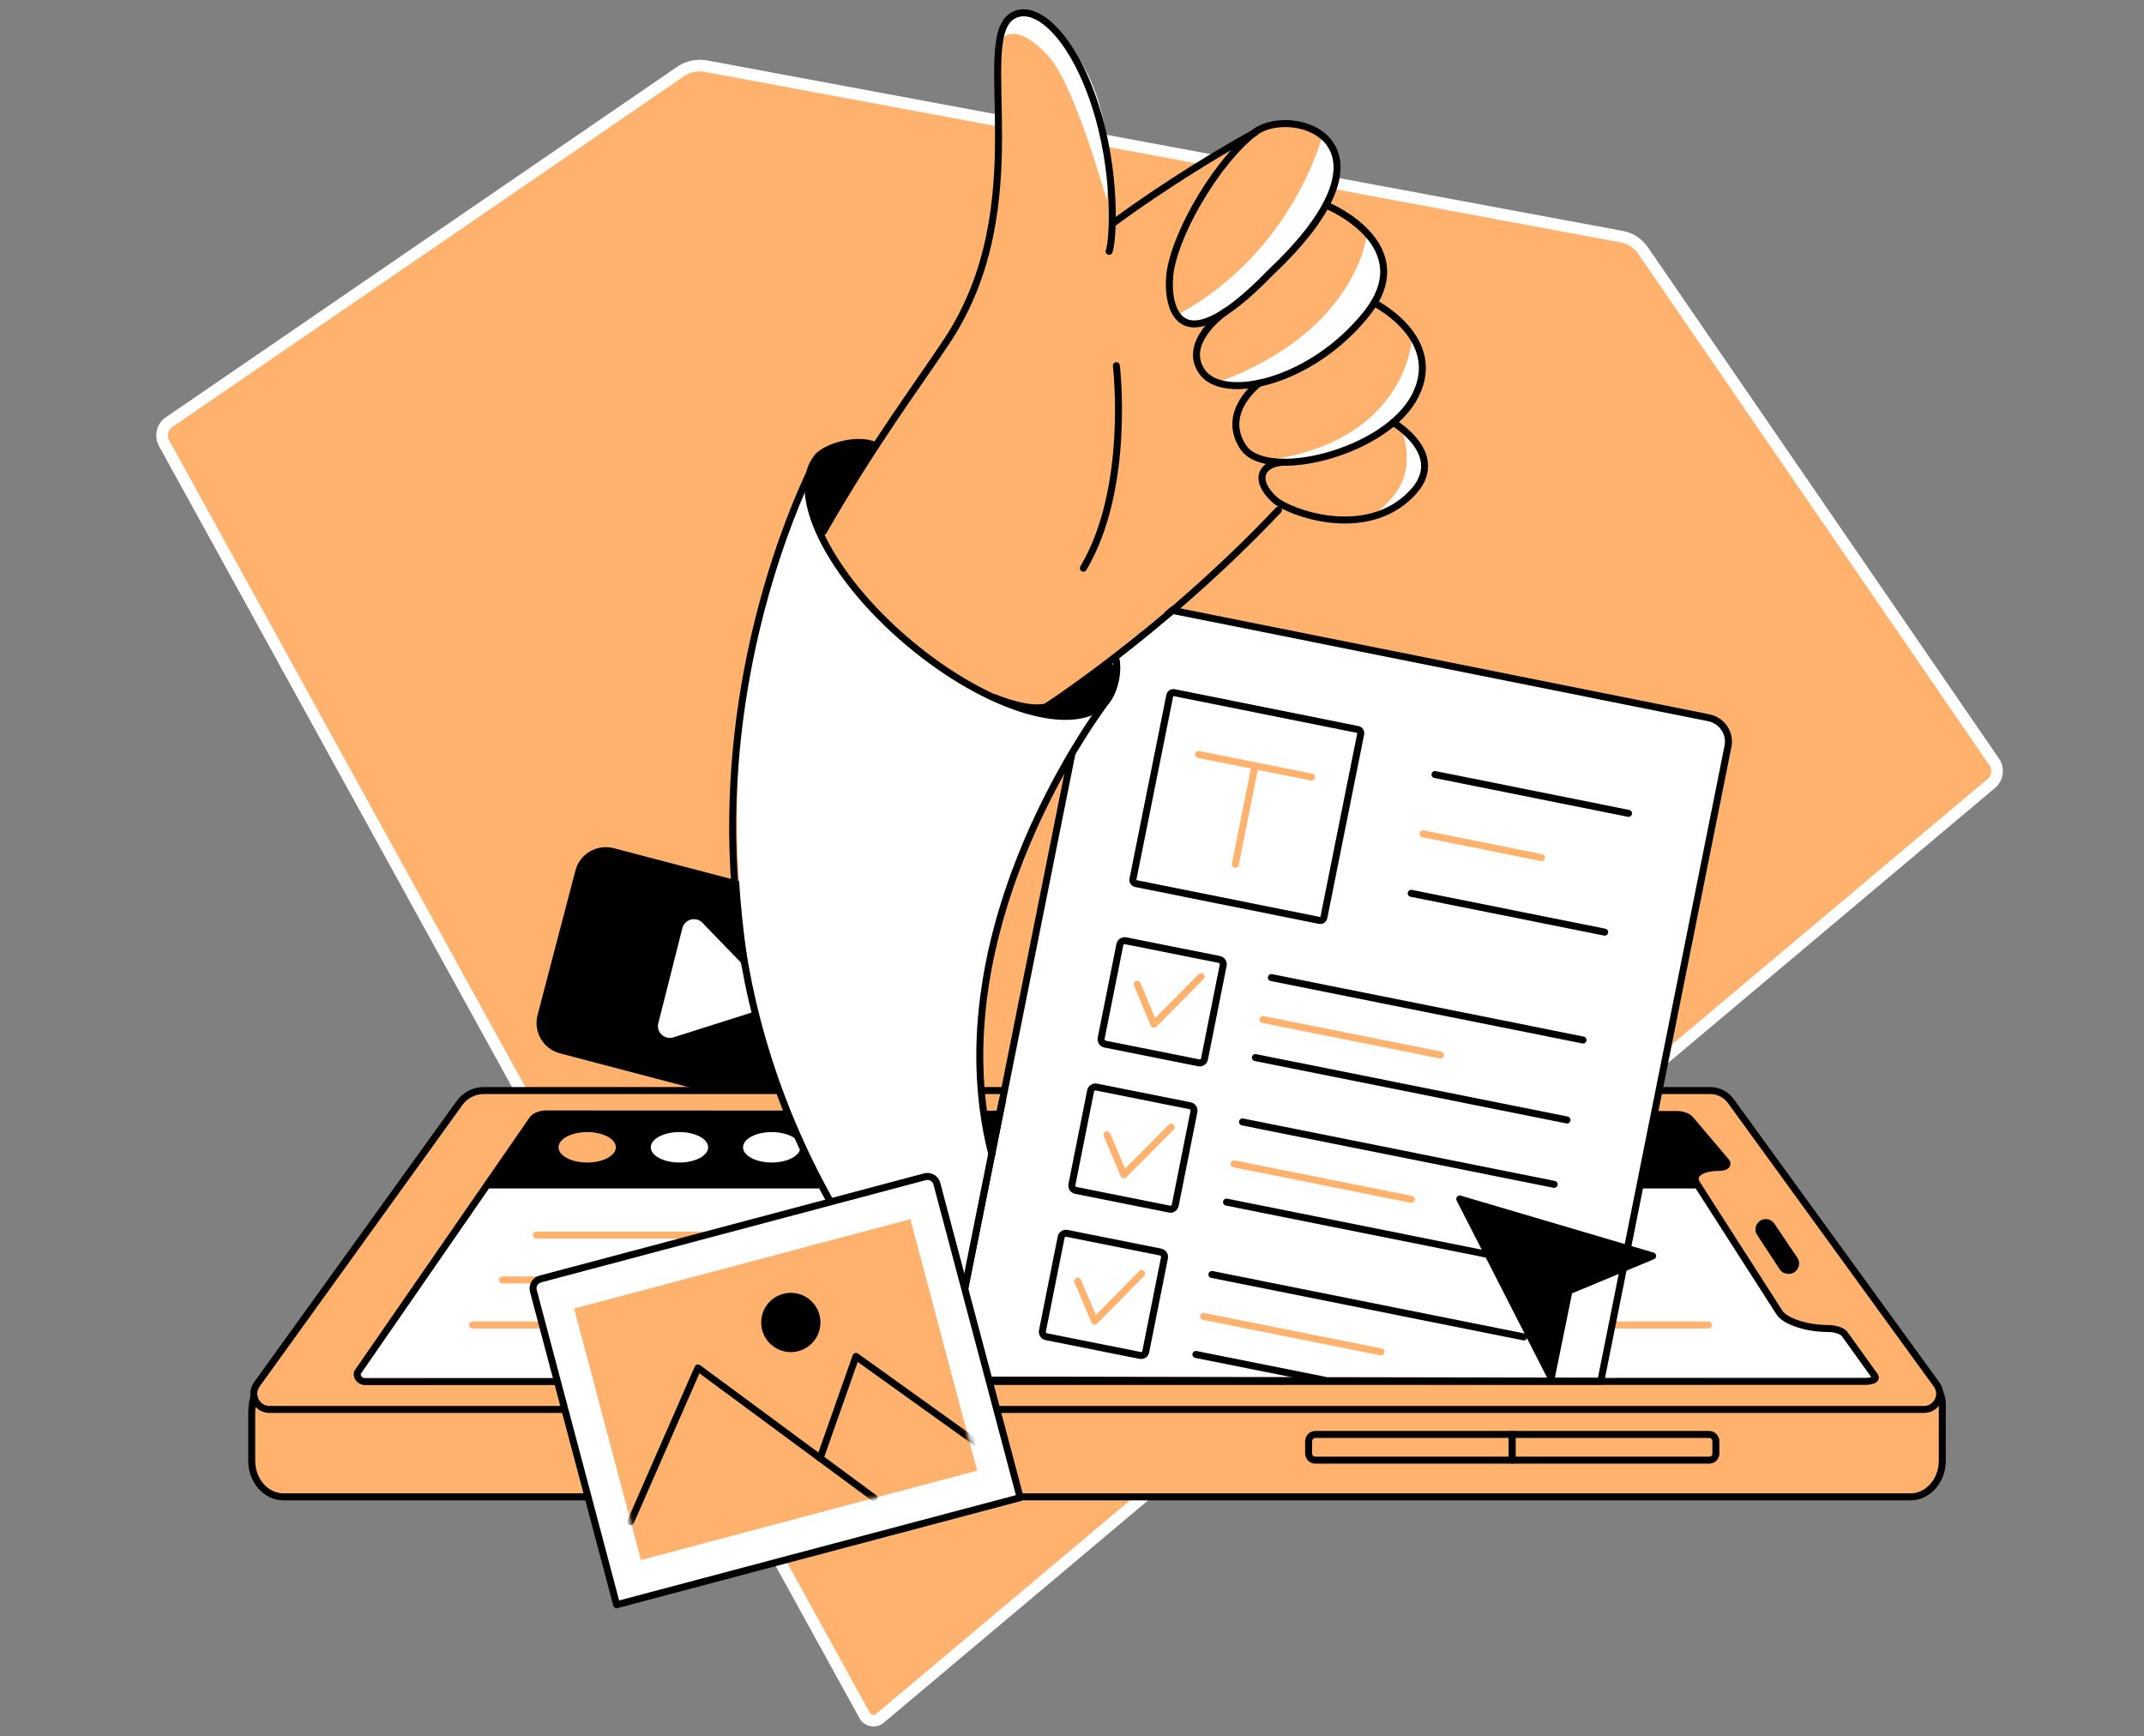 <svg width="368" height="298" viewBox="0 0 368 298" fill="none" xmlns="http://www.w3.org/2000/svg">
<rect x="0" y="0" width="368" height="298" fill="#808080" stroke="none"/>
<g clip-path="url(#clip0)">
<path d="M148.388 294.377L148.381 294.363L148.373 294.349L28.147 76.034C28.146 76.031 28.144 76.029 28.143 76.026C27.484 74.757 27.879 73.231 28.943 72.501L116.887 12.223C118.03 11.439 119.47 11.135 120.967 11.312L278.44 40.63C279.861 40.894 281.19 41.791 281.993 42.962L342.339 130.833C343.084 132.031 342.88 133.5 341.83 134.427C341.827 134.43 341.825 134.432 341.823 134.434L151.085 294.854L151.073 294.864L151.061 294.874C150.236 295.613 148.892 295.363 148.388 294.377Z" fill="#FFB26E" stroke="white" stroke-width="2"/>
<path d="M138.947 191.41L96.265 180.195C93.688 179.526 92.181 176.881 92.851 174.337L99.345 149.564C100.015 146.987 102.659 145.48 105.203 146.15L147.886 157.331C150.463 158 151.97 160.645 151.3 163.189L144.806 187.962C144.136 190.539 141.525 192.079 138.947 191.41Z" fill="black" stroke="black" stroke-width="1.2" stroke-miterlimit="10" stroke-linecap="round" stroke-linejoin="round"/>
<path d="M113.001 175.576L117.118 159.306C117.486 157.8 119.361 157.231 120.499 158.302L131.58 169.751C132.752 170.855 132.25 172.797 130.71 173.232L115.511 178.053C114.005 178.455 112.599 177.115 113.001 175.576Z" fill="white"/>
<path d="M332.607 238.31L329.26 240.118H45.95L44.176 237.875C43.54 239.348 43.205 240.988 43.205 242.662V243.733V250.696C43.205 254.111 45.649 256.889 48.662 256.889H327.921C330.933 256.889 333.377 254.111 333.377 250.696V243.8V240.653C333.31 239.817 333.042 239.013 332.607 238.31Z" fill="#FFB26E" stroke="black" stroke-width="1.2" stroke-miterlimit="10" stroke-linecap="round" stroke-linejoin="round"/>
<path d="M46.278 241.892H330.224C332.433 241.892 333.705 239.381 332.4 237.607L297.082 188.966C296.245 187.828 294.94 187.158 293.534 187.158H83.069C81.395 187.158 79.821 187.962 78.85 189.334L44.069 237.607C42.797 239.415 44.069 241.892 46.278 241.892Z" fill="#FFB26E" stroke="black" stroke-width="1.2" stroke-miterlimit="10" stroke-linecap="round" stroke-linejoin="round"/>
<path d="M313.759 227.999C310.11 227.999 306.361 226.761 305.423 225.254L291.229 203.127C290.259 201.587 291.999 200.348 295.079 200.348C296.117 200.348 296.686 199.946 296.318 199.411L290.158 192.146C289.823 191.678 288.819 191.276 287.915 191.276L93.686 191.175C92.782 191.175 91.778 191.577 91.443 192.046L61.415 235.465C61.08 235.933 61.515 237.105 62.72 237.105L320.186 237.071C321.425 237.071 322.128 236.67 321.827 236.201L316.604 228.937C316.236 228.401 314.964 227.999 313.759 227.999Z" fill="white" stroke="black" stroke-width="1.2" stroke-miterlimit="10" stroke-linecap="round" stroke-linejoin="round"/>
<path d="M306.929 218.023H307.03C307.967 218.023 308.536 216.986 308 216.182L304.05 210.324C303.816 209.989 303.481 209.822 303.079 209.822C302.142 209.822 301.573 210.859 302.109 211.629L305.958 217.488C306.159 217.823 306.528 218.023 306.929 218.023Z" fill="black" stroke="black" stroke-width="1.2" stroke-miterlimit="10" stroke-linecap="round" stroke-linejoin="round"/>
<path d="M259.562 250.596H225.784C225.148 250.596 224.613 250.094 224.613 249.424V247.349C224.613 246.713 225.115 246.177 225.784 246.177H259.562V250.596Z" fill="#FFB26E" stroke="black" stroke-width="1.2" stroke-miterlimit="10" stroke-linecap="round" stroke-linejoin="round"/>
<path d="M293.375 250.596H259.564V246.177H293.342C293.978 246.177 294.513 246.679 294.513 247.349V249.458C294.513 250.094 294.011 250.596 293.375 250.596Z" fill="#FFB26E" stroke="black" stroke-width="1.2" stroke-miterlimit="10" stroke-linecap="round" stroke-linejoin="round"/>
<path d="M91.445 192.012L83.176 203.963H291.767L291.198 203.093C290.227 201.553 291.968 200.314 295.048 200.314C296.085 200.314 296.654 199.913 296.286 199.377L290.16 192.146C289.825 191.678 288.821 191.276 287.917 191.276L93.688 191.175C92.784 191.142 91.78 191.544 91.445 192.012Z" fill="black"/>
<path d="M100.786 199.511C103.504 199.511 105.707 198.342 105.707 196.9C105.707 195.458 103.504 194.289 100.786 194.289C98.068 194.289 95.865 195.458 95.865 196.9C95.865 198.342 98.068 199.511 100.786 199.511Z" fill="#FFB26E"/>
<path d="M116.625 199.511C119.342 199.511 121.546 198.342 121.546 196.9C121.546 195.458 119.342 194.289 116.625 194.289C113.907 194.289 111.704 195.458 111.704 196.9C111.704 198.342 113.907 199.511 116.625 199.511Z" fill="white"/>
<path d="M132.459 199.511C135.176 199.511 137.38 198.342 137.38 196.9C137.38 195.458 135.176 194.289 132.459 194.289C129.741 194.289 127.538 195.458 127.538 196.9C127.538 198.342 129.741 199.511 132.459 199.511Z" fill="white"/>
<path d="M92.08 211.964H188.257" stroke="#FFB26E" stroke-width="1.2" stroke-miterlimit="10" stroke-linecap="round" stroke-linejoin="round"/>
<path d="M86.223 219.664H150.665" stroke="#FFB26E" stroke-width="1.2" stroke-miterlimit="10" stroke-linecap="round" stroke-linejoin="round"/>
<path d="M81.1 227.397H156.99" stroke="#FFB26E" stroke-width="1.2" stroke-miterlimit="10" stroke-linecap="round" stroke-linejoin="round"/>
<path d="M217.349 227.397H293.239" stroke="#FFB26E" stroke-width="1.2" stroke-miterlimit="10" stroke-linecap="round" stroke-linejoin="round"/>
<path d="M252.599 230.142L238.472 198.942L270.81 210.19L256.315 215.446L252.599 230.142Z" fill="black" stroke="black" stroke-width="1.2" stroke-miterlimit="10" stroke-linecap="round" stroke-linejoin="round"/>
<path d="M274.764 237.038L162.451 236.837L188.562 106.48C189.031 104.204 191.24 102.731 193.483 103.2L293.309 123.185C295.586 123.654 297.059 125.863 296.59 128.106L274.764 237.038Z" fill="white" stroke="black" stroke-width="1.2" stroke-miterlimit="10" stroke-linecap="round" stroke-linejoin="round"/>
<path d="M226.493 157.967L194.958 151.64C194.624 151.573 194.389 151.238 194.456 150.903L200.783 119.369C200.85 119.034 201.185 118.8 201.52 118.867L233.054 125.194C233.389 125.261 233.624 125.595 233.557 125.93L227.23 157.465C227.163 157.8 226.828 158.034 226.493 157.967Z" fill="white" stroke="black" stroke-width="1.2" stroke-miterlimit="10" stroke-linecap="round" stroke-linejoin="round"/>
<path d="M205.771 182.405L189.669 179.191C189.2 179.09 188.932 178.655 188.999 178.22L192.213 162.118C192.314 161.649 192.749 161.381 193.184 161.448L209.286 164.662C209.755 164.763 210.023 165.198 209.956 165.633L206.742 181.735C206.641 182.204 206.206 182.505 205.771 182.405Z" fill="white" stroke="black" stroke-width="1.2" stroke-miterlimit="10" stroke-linecap="round" stroke-linejoin="round"/>
<path d="M200.751 207.512L184.648 204.298C184.18 204.198 183.912 203.762 183.979 203.327L187.193 187.225C187.293 186.756 187.728 186.489 188.163 186.556L204.266 189.769C204.734 189.87 205.002 190.305 204.935 190.74L201.721 206.842C201.621 207.311 201.186 207.612 200.751 207.512Z" fill="white" stroke="black" stroke-width="1.2" stroke-miterlimit="10" stroke-linecap="round" stroke-linejoin="round"/>
<path d="M195.691 232.619L179.589 229.405C179.121 229.305 178.853 228.87 178.92 228.434L182.134 212.332C182.234 211.864 182.669 211.596 183.104 211.663L199.206 214.876C199.675 214.977 199.943 215.412 199.876 215.847L196.662 231.949C196.595 232.418 196.16 232.719 195.691 232.619Z" fill="white" stroke="black" stroke-width="1.2" stroke-miterlimit="10" stroke-linecap="round" stroke-linejoin="round"/>
<path d="M246.308 132.927L279.517 139.588" stroke="black" stroke-width="1.2" stroke-miterlimit="10" stroke-linecap="round" stroke-linejoin="round"/>
<path d="M244.27 143.103L264.59 147.187" stroke="#FFB26E" stroke-width="1.2" stroke-miterlimit="10" stroke-linecap="round" stroke-linejoin="round"/>
<path d="M242.226 153.314L275.434 159.976" stroke="black" stroke-width="1.2" stroke-miterlimit="10" stroke-linecap="round" stroke-linejoin="round"/>
<path d="M216.783 174.973L247.247 181.066" stroke="#FFB26E" stroke-width="1.2" stroke-miterlimit="10" stroke-linecap="round" stroke-linejoin="round"/>
<path d="M218.223 167.775L271.718 178.488" stroke="black" stroke-width="1.2" stroke-miterlimit="10" stroke-linecap="round" stroke-linejoin="round"/>
<path d="M215.478 181.501L268.973 192.213" stroke="black" stroke-width="1.2" stroke-miterlimit="10" stroke-linecap="round" stroke-linejoin="round"/>
<path d="M211.827 199.745L242.257 205.838" stroke="#FFB26E" stroke-width="1.2" stroke-miterlimit="10" stroke-linecap="round" stroke-linejoin="round"/>
<path d="M213.266 192.548L266.761 203.26" stroke="black" stroke-width="1.2" stroke-miterlimit="10" stroke-linecap="round" stroke-linejoin="round"/>
<path d="M210.522 206.307L264.017 217.019" stroke="black" stroke-width="1.2" stroke-miterlimit="10" stroke-linecap="round" stroke-linejoin="round"/>
<path d="M206.574 225.924L237.038 232.016" stroke="#FFB26E" stroke-width="1.2" stroke-miterlimit="10" stroke-linecap="round" stroke-linejoin="round"/>
<path d="M208.014 218.726L261.542 229.439" stroke="black" stroke-width="1.2" stroke-miterlimit="10" stroke-linecap="round" stroke-linejoin="round"/>
<path d="M205.269 232.452L227.196 236.837" stroke="black" stroke-width="1.2" stroke-miterlimit="10" stroke-linecap="round" stroke-linejoin="round"/>
<path d="M205.701 129.479L225.117 133.362" stroke="#FFB26E" stroke-width="1.2" stroke-miterlimit="10" stroke-linecap="round" stroke-linejoin="round"/>
<path d="M212.032 148.326L215.413 131.42" stroke="#FFB26E" stroke-width="1.2" stroke-miterlimit="10" stroke-linecap="round" stroke-linejoin="round"/>
<path d="M195.19 168.914L198.069 175.776L206.17 167.608" stroke="#FFB26E" stroke-width="1.2" stroke-miterlimit="10" stroke-linecap="round" stroke-linejoin="round"/>
<path d="M190.002 194.757L192.914 201.62L201.016 193.452" stroke="#FFB26E" stroke-width="1.2" stroke-miterlimit="10" stroke-linecap="round" stroke-linejoin="round"/>
<path d="M184.981 219.864L187.893 226.727L195.961 218.559" stroke="#FFB26E" stroke-width="1.2" stroke-miterlimit="10" stroke-linecap="round" stroke-linejoin="round"/>
<path d="M169.612 119.302C169.612 119.302 183.907 127.269 189.732 120.574C193.046 116.758 190.903 113.879 190.903 113.879C190.903 113.879 176.274 118.13 169.612 119.302Z" fill="black"/>
<path d="M242.759 83.482C244.868 81.005 244.801 78.026 243.228 75.515C242.659 75.046 242.023 74.611 241.42 74.176C240.683 73.674 240.215 71.732 240.114 71.665C241.286 70.527 242.29 69.255 242.993 67.849C247.948 58.007 235.896 51.981 235.896 51.981C242.156 41.369 227.193 34.975 227.193 34.975C230.473 30.288 229.938 25.535 227.059 23.191C224.113 20.815 218.723 20.915 216.011 22.991C200.512 34.741 201.181 48.767 201.181 48.767C201.181 48.767 201.048 56.935 208.044 54.726C206.605 56.333 203.759 60.216 206.437 63.865C208.011 66.075 211.727 66.677 216.179 65.773V65.807C216.179 65.807 209.484 70.728 213.434 76.72C214.572 78.427 217.083 79.264 220.229 79.298C218.723 79.432 217.752 80.101 217.25 81.139C217.083 81.474 216.982 81.875 216.949 82.311C216.915 82.545 216.915 82.813 216.915 83.081C219.593 86.629 222.64 88.336 226.992 89.073C229.235 89.441 231.143 89.809 233.386 89.441C233.486 89.407 233.62 89.407 233.754 89.407C235.528 89.106 237.168 88.47 238.809 87.667C239.947 86.127 241.487 84.989 242.759 83.482Z" fill="#FFB26E"/>
<path d="M215.446 22.723C215.446 22.723 206.876 26.84 195.495 35.142C179.593 46.725 158.972 64.032 155.156 67.949C155.022 68.05 153.549 72.368 153.448 72.535C148.728 77.925 146.05 84.453 141.899 90.278C141.497 90.847 141.464 91.148 141.732 91.784C146.586 102.597 151.473 106.849 164.161 115.686C167.308 117.862 176.848 122.515 180.598 120.306C186.556 116.758 217.522 90.746 222.108 84.319C226.694 77.925 221.773 26.305 221.773 26.305L215.446 22.723Z" fill="#FFB26E"/>
<path d="M215.444 22.723C215.444 22.723 183.072 40.197 171.289 56.969" stroke="black" stroke-width="1.2" stroke-miterlimit="10" stroke-linecap="round" stroke-linejoin="round"/>
<path d="M177.987 122.348C177.987 122.348 199.144 109.024 219.43 87.533" stroke="black" stroke-width="1.2" stroke-miterlimit="10" stroke-linecap="round" stroke-linejoin="round"/>
<path d="M226.995 23.191C226.995 23.191 222.108 43.043 202.357 53.889C202.357 53.889 203.328 55.864 205.772 55.529C208.584 55.161 213.304 52.182 219.296 46.19C226.393 39.059 232.82 29.753 226.995 23.191Z" fill="white"/>
<path d="M234.66 39.996C234.66 39.996 233.254 56.902 208.683 65.74C208.683 65.74 213.436 66.778 219.261 64.903C225.186 62.995 233.321 57.371 236.468 49.336C238.41 44.348 234.66 39.996 234.66 39.996Z" fill="white"/>
<path d="M242.393 57.705C242.393 57.705 241.924 75.28 218.223 78.896C218.223 78.896 219.629 79.8 225.22 79.13C230.911 78.461 239.146 74.946 243.23 68.585C245.774 64.635 242.393 57.705 242.393 57.705Z" fill="white"/>
<path d="M240.486 73.473C240.486 73.473 242.093 77.088 241.189 81.139C240.118 85.959 234.46 89.24 234.46 89.24C234.46 89.24 238.745 89.374 242.361 84.687C247.315 78.193 240.486 73.473 240.486 73.473Z" fill="white"/>
<path d="M228.13 35.444C228.13 35.444 243.931 42.172 234.491 53.923C225.05 65.673 210.053 68.954 206.371 63.865C202.688 58.777 210.287 53.521 210.287 53.521" stroke="black" stroke-width="1.2" stroke-miterlimit="10" stroke-linecap="round" stroke-linejoin="round"/>
<path d="M200.879 46.491C200.176 50.742 200.912 64.501 218.086 46.759C242.088 24.129 221.735 17.969 215.408 22.689C209.348 27.309 202.151 38.992 200.879 46.491Z" stroke="black" stroke-width="1.2" stroke-miterlimit="10" stroke-linecap="round" stroke-linejoin="round"/>
<path d="M190.372 43.143C191.075 41.369 191.778 29.619 187.895 17.835C184.112 6.319 177.785 0.26 173.734 2.771C166.939 6.989 177.082 34.573 162.553 58.509L141.898 90.244" fill="#FFB26E"/>
<path d="M171.489 7.19C171.489 7.19 173.765 2.771 180.059 9.767C184.478 14.655 189.934 34.272 189.934 34.272C189.934 34.272 193.349 11.341 176.811 2.369C172.426 -0.008 171.489 7.19 171.489 7.19Z" fill="white"/>
<path d="M190.369 43.132C191.072 41.357 191.775 29.607 187.892 17.824C184.109 6.308 177.782 0.249 173.732 2.759C166.936 7.011 178.017 35.097 162.551 58.497C157.395 66.297 150.231 75.704 141.327 91.204" stroke="black" stroke-width="1.2" stroke-miterlimit="10" stroke-linecap="round" stroke-linejoin="round"/>
<path d="M235.864 51.981C235.864 51.981 247.915 58.007 242.927 67.882C237.939 77.758 217.318 82.746 213.368 76.72C209.418 70.694 216.113 65.773 216.113 65.773" stroke="black" stroke-width="1.2" stroke-miterlimit="10" stroke-linecap="round" stroke-linejoin="round"/>
<path d="M239.112 72.502C239.112 72.502 248.719 78.059 242.325 84.687C234.425 92.922 221.168 87.901 218.825 85.792C215.143 82.478 216.381 79.599 220.131 79.331" stroke="black" stroke-width="1.2" stroke-miterlimit="10" stroke-linecap="round" stroke-linejoin="round"/>
<path d="M191.61 62.76C191.61 62.76 194.154 83.716 185.952 97.509" stroke="black" stroke-width="1.2" stroke-miterlimit="10" stroke-linecap="round" stroke-linejoin="round"/>
<path d="M170.317 198.741C170.317 198.741 168.61 188.497 168.375 181.501C167.94 168.11 171.89 154.151 177.012 143.07C182.837 130.449 189.968 121.545 189.968 121.545C189.968 121.545 187.356 122.75 184.143 123.353C180.929 123.922 170.484 120.875 155.052 109.493C139.619 98.111 138.146 82.478 138.146 82.478C130.313 97.174 121.776 131.855 129.576 172.395C135.703 204.131 157.797 229.238 163.22 234.494C163.488 233.289 170.317 198.741 170.317 198.741Z" fill="white"/>
<path d="M189.93 120.273C189.93 120.273 160.203 158.77 170.246 198.105" stroke="black" stroke-width="1.2" stroke-miterlimit="10" stroke-linecap="round" stroke-linejoin="round"/>
<path d="M140.352 78.394C140.352 78.394 95.628 160.511 162.748 233.991" stroke="black" stroke-width="1.2" stroke-miterlimit="10" stroke-linecap="round" stroke-linejoin="round"/>
<path d="M191.603 113.377C191.972 116.055 191.034 118.967 189.93 120.273C184.841 126.298 169.61 121.813 155.918 110.263C142.226 98.714 135.263 84.453 140.351 78.394C141.757 76.754 147.047 75.013 150.327 76.486" stroke="black" stroke-width="1.2" stroke-miterlimit="10" stroke-linecap="round" stroke-linejoin="round"/>
<path d="M162.451 236.837L172.058 188.866" stroke="black" stroke-width="1.2" stroke-miterlimit="10" stroke-linecap="round" stroke-linejoin="round"/>
<path d="M105.843 275.402L91.548 221.539C91.314 220.635 91.849 219.731 92.753 219.497L158.768 201.955C159.672 201.721 160.576 202.256 160.811 203.16L175.105 257.023L105.843 275.402Z" fill="white" stroke="black" stroke-width="1.2" stroke-miterlimit="10" stroke-linecap="round" stroke-linejoin="round"/>
<path d="M156.262 209.232L98.541 224.569L110.009 267.73L167.73 252.394L156.262 209.232Z" fill="#FFB26E"/>
<mask id="mask0" mask-type="alpha" maskUnits="userSpaceOnUse" x="98" y="209" width="70" height="59">
<path d="M156.262 209.232L98.541 224.569L110.009 267.73L167.73 252.394L156.262 209.232Z" fill="#FFB26E"/>
</mask>
<g mask="url(#mask0)">
<path d="M108.252 261.141L119.802 234.762L149.997 257.057" stroke="black" stroke-width="1.2" stroke-miterlimit="10" stroke-linecap="round" stroke-linejoin="round"/>
<path d="M140.76 250.261L146.92 232.786L169.014 248.621" stroke="black" stroke-width="1.2" stroke-miterlimit="10" stroke-linecap="round" stroke-linejoin="round"/>
</g>
<path d="M135.739 231.447C138.217 231.447 140.225 229.439 140.225 226.962C140.225 224.484 138.217 222.476 135.739 222.476C133.262 222.476 131.253 224.484 131.253 226.962C131.253 229.439 133.262 231.447 135.739 231.447Z" fill="black" stroke="black" stroke-width="1.2" stroke-miterlimit="10" stroke-linecap="round" stroke-linejoin="round"/>
<path d="M266.258 236.502L250.558 205.771L283.666 215.546L269.304 221.539L266.258 236.502Z" fill="black" stroke="black" stroke-width="1.2" stroke-miterlimit="10" stroke-linecap="round" stroke-linejoin="round"/>
<path d="M150.362 76.486C150.362 76.486 141.391 76.218 140.353 78.193C137.139 84.353 141.324 91.215 141.324 91.215L150.362 76.486Z" fill="black"/>
</g>
<defs>
<clipPath id="clip0">
<rect width="368" height="297.99" fill="white"/>
</clipPath>
</defs>
</svg>

